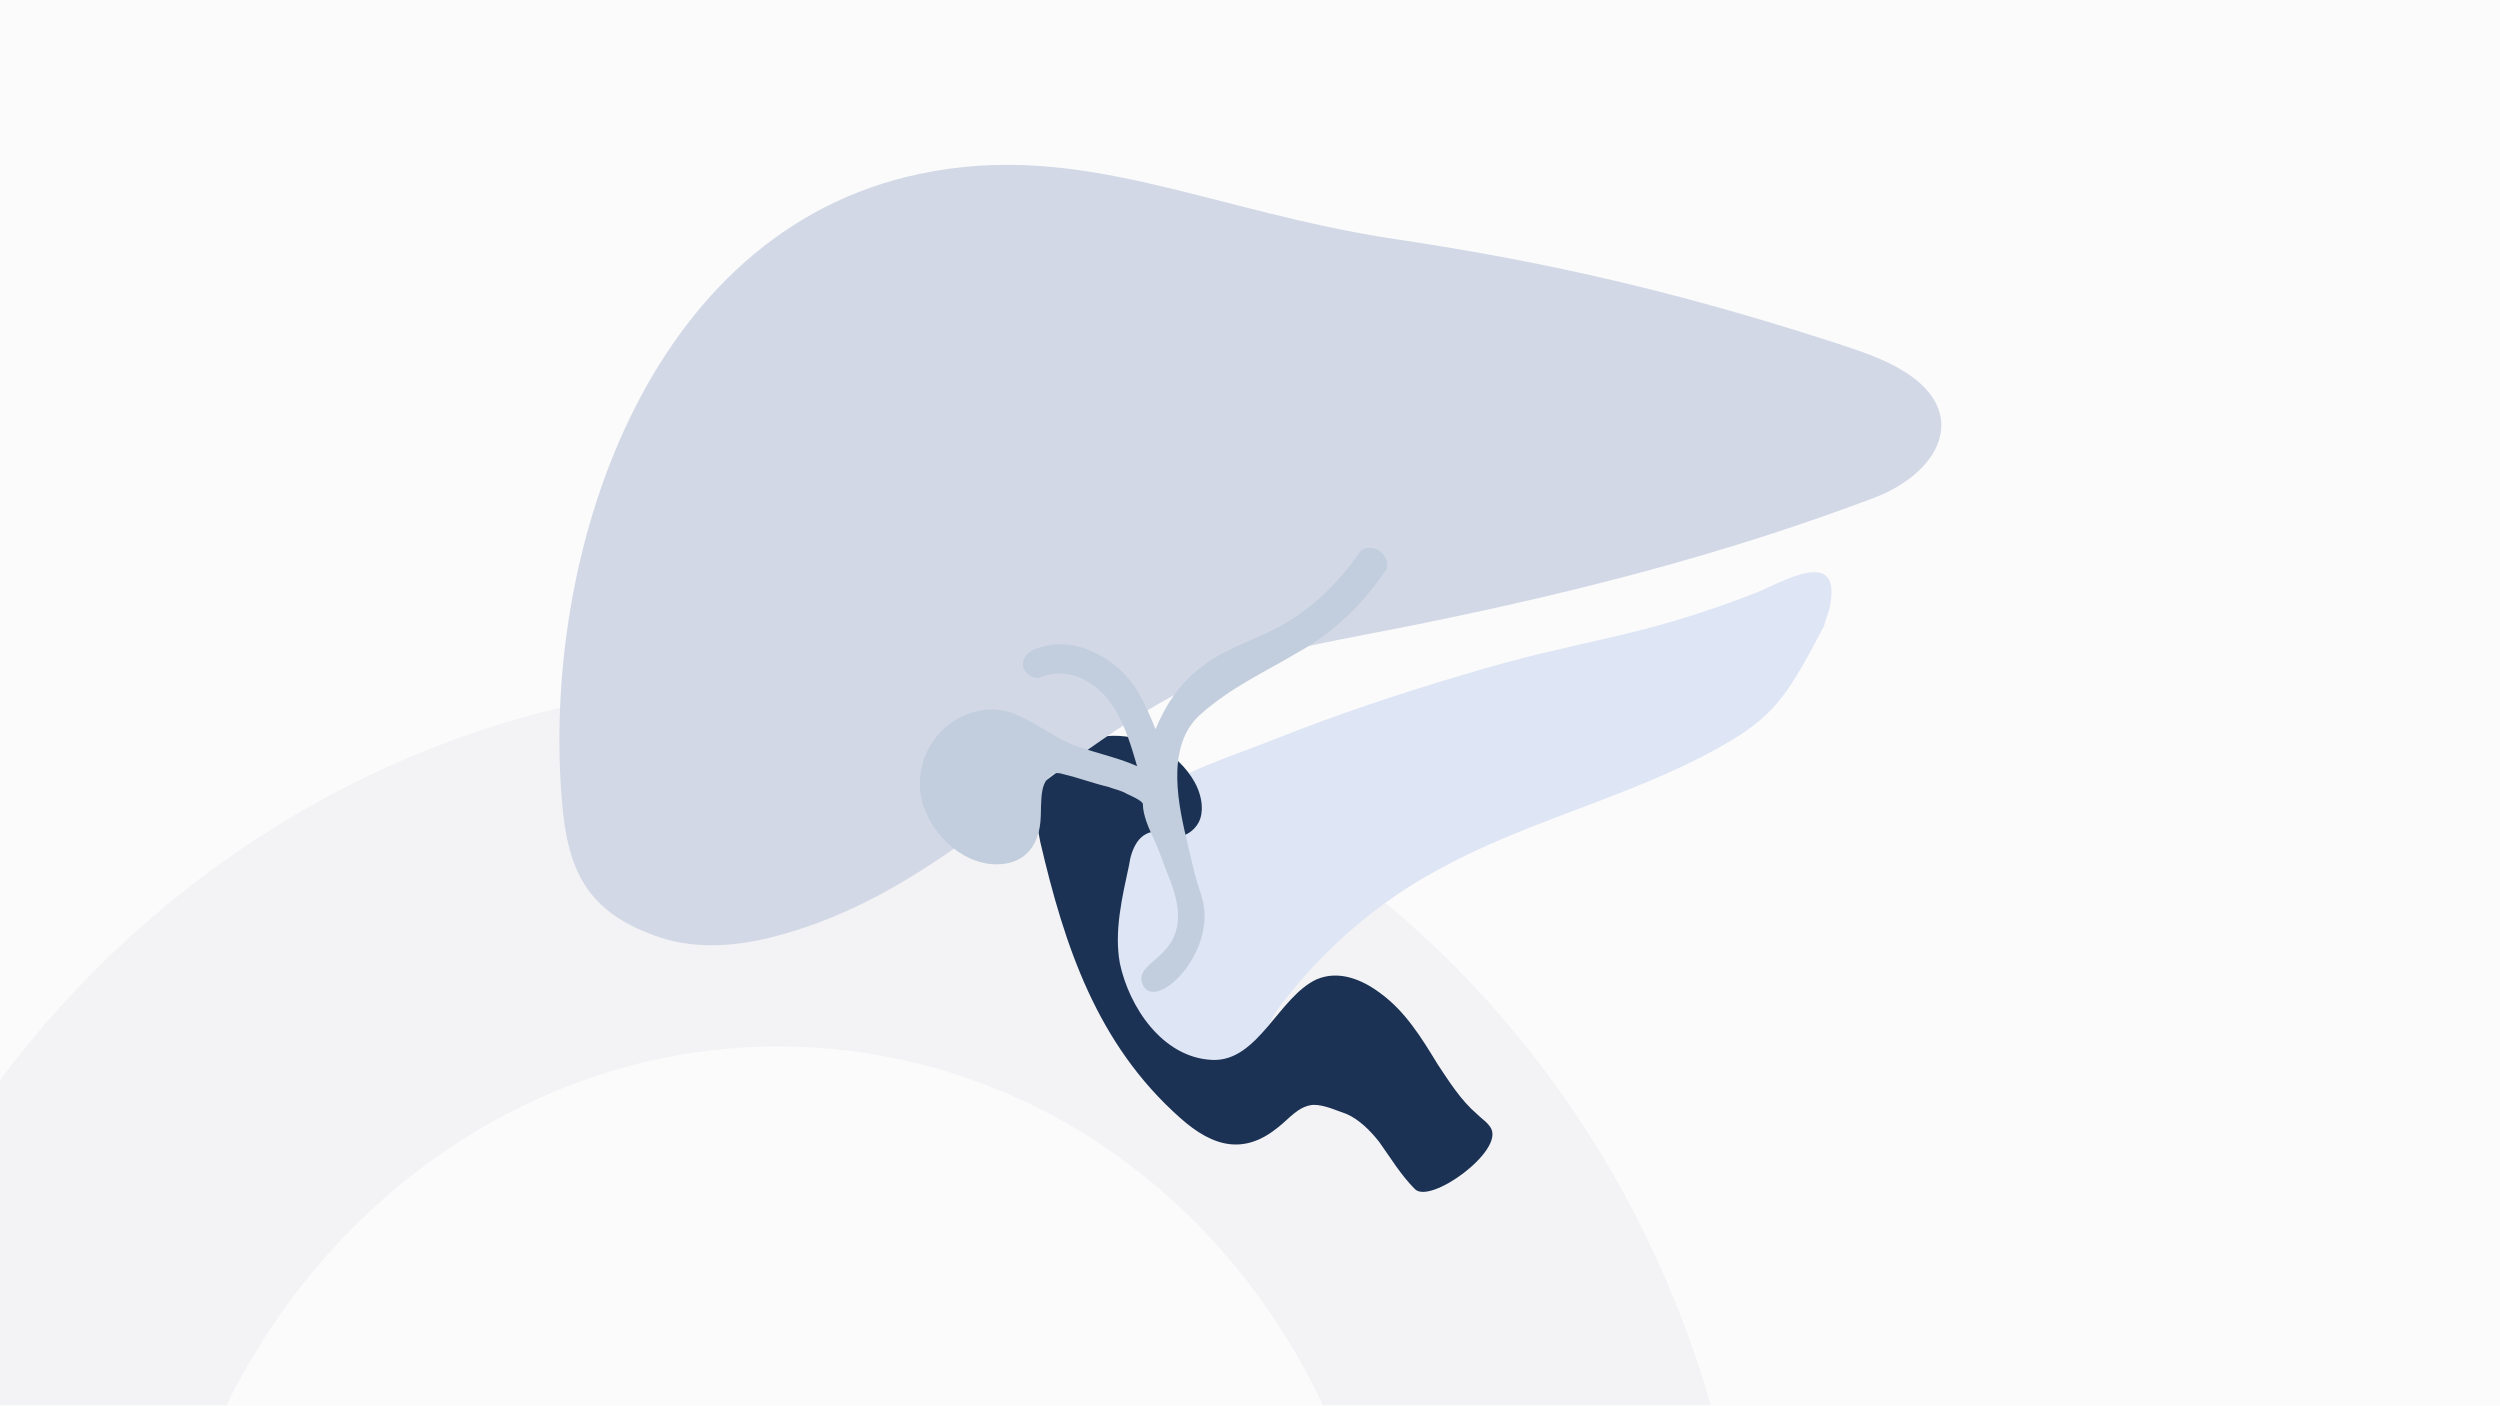 <svg version="1.1" id="Livello_1" xmlns="http://www.w3.org/2000/svg" xmlns:xlink="http://www.w3.org/1999/xlink" x="0px" y="0px" viewBox="0 0 217 122" style="enable-background:new 0 0 217 122;" xml:space="preserve">
<g>
	<g>
		<g>
			<rect id="SVGID_1_" y="-1" style="fill:#FBFBFC;" width="217" height="123"></rect>
		</g>
		<g>
			<g>
				<defs>
					<rect id="SVGID_00000130638183419395323120000015396977081580833924_" y="-1" width="217" height="123"></rect>
				</defs>
				<clipPath id="SVGID_00000119805954723025712310000006083019422141397166_">
					<use xlink:href="#SVGID_00000130638183419395323120000015396977081580833924_" style="overflow:visible;" data-cmp-ab="2"></use>
				</clipPath>
				<g style="opacity:7.000730e-02;clip-path:url(#SVGID_00000119805954723025712310000006083019422141397166_);">
					<g>
						<path style="fill:none;stroke:#828692;stroke-width:31.63;stroke-linecap:round;stroke-miterlimit:10;" d="M135.7,156.4
							c4.7-40.2-22.3-76.3-60.2-80.9c-38-4.6-72.6,24.2-77.3,64.3"></path>
					</g>
				</g>
			</g>
		</g>
	</g>
	<path style="fill:#DEE5F4;" d="M158.8,52.8c1.2-5.5-4-2.3-6.5-1.3c-10.6,4.1-14.5,3.8-25.4,7.1c-5.4,1.6-10.8,3.4-16.1,5.5
		c-4.5,1.8-11.4,3.8-14.4,7.8c-2.5,3.3-0.4,7.8,0.4,11.3c0.4,2.1,1,4.1,2.2,5.9c2.2,3.4,7.3,5,10.1,1.5c0.8-1,1.3-2.4,2.1-3.4
		c3.8-5,8.7-9.1,13.8-11.8c7.1-3.9,15.2-5.9,22.5-9.6c6.4-3.3,7.3-4.8,10.8-11.4C158.5,53.7,158.7,53.2,158.8,52.8z"></path>
	<path style="fill:#1B3254;" d="M95.4,64c0.2,0,0.4-0.1,0.6-0.1c3-0.3,6.2,1.3,7.7,4c0.5,0.9,0.8,2.1,0.5,3.1s-1.4,1.8-2.4,1.6
		c-0.4-0.1-0.8-0.4-1.3-0.4c-0.7-0.1-1.4,0.3-1.8,0.9s-0.6,1.3-0.7,2c-0.6,2.8-1.3,5.7-0.8,8.5c0.8,3.8,3.7,8.2,8,8.4
		c4,0.2,5.8-5.5,9.1-7c1.9-0.8,3.9,0,5.5,1.2c2.2,1.6,3.6,3.9,5,6.2c1,1.5,2,3.1,3.4,4.3c0.4,0.4,0.9,0.7,1.2,1.2
		c1.2,2-5.3,6.7-6.6,5.3c-1.2-1.2-2.1-2.7-3.1-4.1c-0.8-1-1.7-1.9-2.8-2.4c-0.9-0.3-1.9-0.8-2.9-0.8c-1.3,0.1-2.1,1.2-3,1.9
		c-2.9,2.4-5.6,1.9-8.6-0.8c-7.2-6.4-10-14.9-12.1-23.9c-0.5-2.3-0.4-4.1,0.6-6.3C92,64.3,92.6,64.5,95.4,64z"></path>
	<g>
		<path style="fill:#D2D8E6;" d="M164.7,31.9L164.7,31.9c-2-1.1-4.1-1.7-6.2-2.4c-12.8-4.1-23.8-6.7-37.1-8.7
			c-16.3-2.4-27.5-8.7-41.6-5.7c-23.8,5-32.9,33.3-31,54.7c0.5,5.8,2.2,9.3,8,11.4c3.2,1.2,6.7,1,10,0.2
			c15.7-3.9,24.5-16.7,38.9-22.9c3.9-1.7,8.1-2.5,12.2-3.3c19-3.6,32.6-7.4,44.8-12c2.7-1,6-3.4,5.8-6.6
			C168.3,34.4,166.5,32.9,164.7,31.9z"></path>
		<path style="fill:#C2CEDD;" d="M117.9,48.1c-1.6,2.3-3.6,4.3-6,5.8s-5.3,2.2-7.5,3.9c-1.9,1.4-3.2,3.3-4.1,5.5
			c-0.5-1.3-1.1-2.6-1.8-3.7c-1.9-2.7-5.5-4.6-8.8-3.2c-0.6,0.3-1,0.8-0.9,1.5c0.2,0.6,0.9,1.1,1.5,0.9c2.6-1.1,5.2,0.6,6.5,2.8
			c0.9,1.5,1.4,3.2,1.9,4.9c-1.8-0.8-3.9-1.2-5.7-1.9c-1.8-0.8-3.3-2-5.1-2.7c-1.4-0.5-3-0.4-4.4,0.3c-2.8,1.3-4.3,4.6-3.4,7.6
			c0.9,2.9,3.8,5.5,6.9,5.2c2-0.2,3.1-1.6,3.3-3.6c0.1-1,0-2,0.2-2.9c0.1-0.5,0.5-1.3,1.1-1.4c0.2,0,0.4,0,0.7,0.1
			c1.3,0.3,2.6,0.8,3.9,1.1c0.5,0.2,1.1,0.3,1.6,0.6c0.2,0.1,1.4,0.6,1.4,0.9c0,0.9,0.5,2.1,0.9,2.9c0.8,1.8,0.7,1.8,1.5,3.8
			c2.6,6.8-3.5,6.6-2.4,9s6.6-2.9,5.1-7.7c-0.7-2.1-0.7-2.4-1.2-4.5c-0.8-3.3-1.9-8.2,0.8-11c0.1-0.1,0.1-0.1,0.2-0.2
			c2.8-2.5,5.6-3.7,8.6-5.5c3.1-1.7,5.6-4.2,7.6-7.1C120.9,48,118.7,46.8,117.9,48.1z"></path>
	</g>
</g>
</svg>
